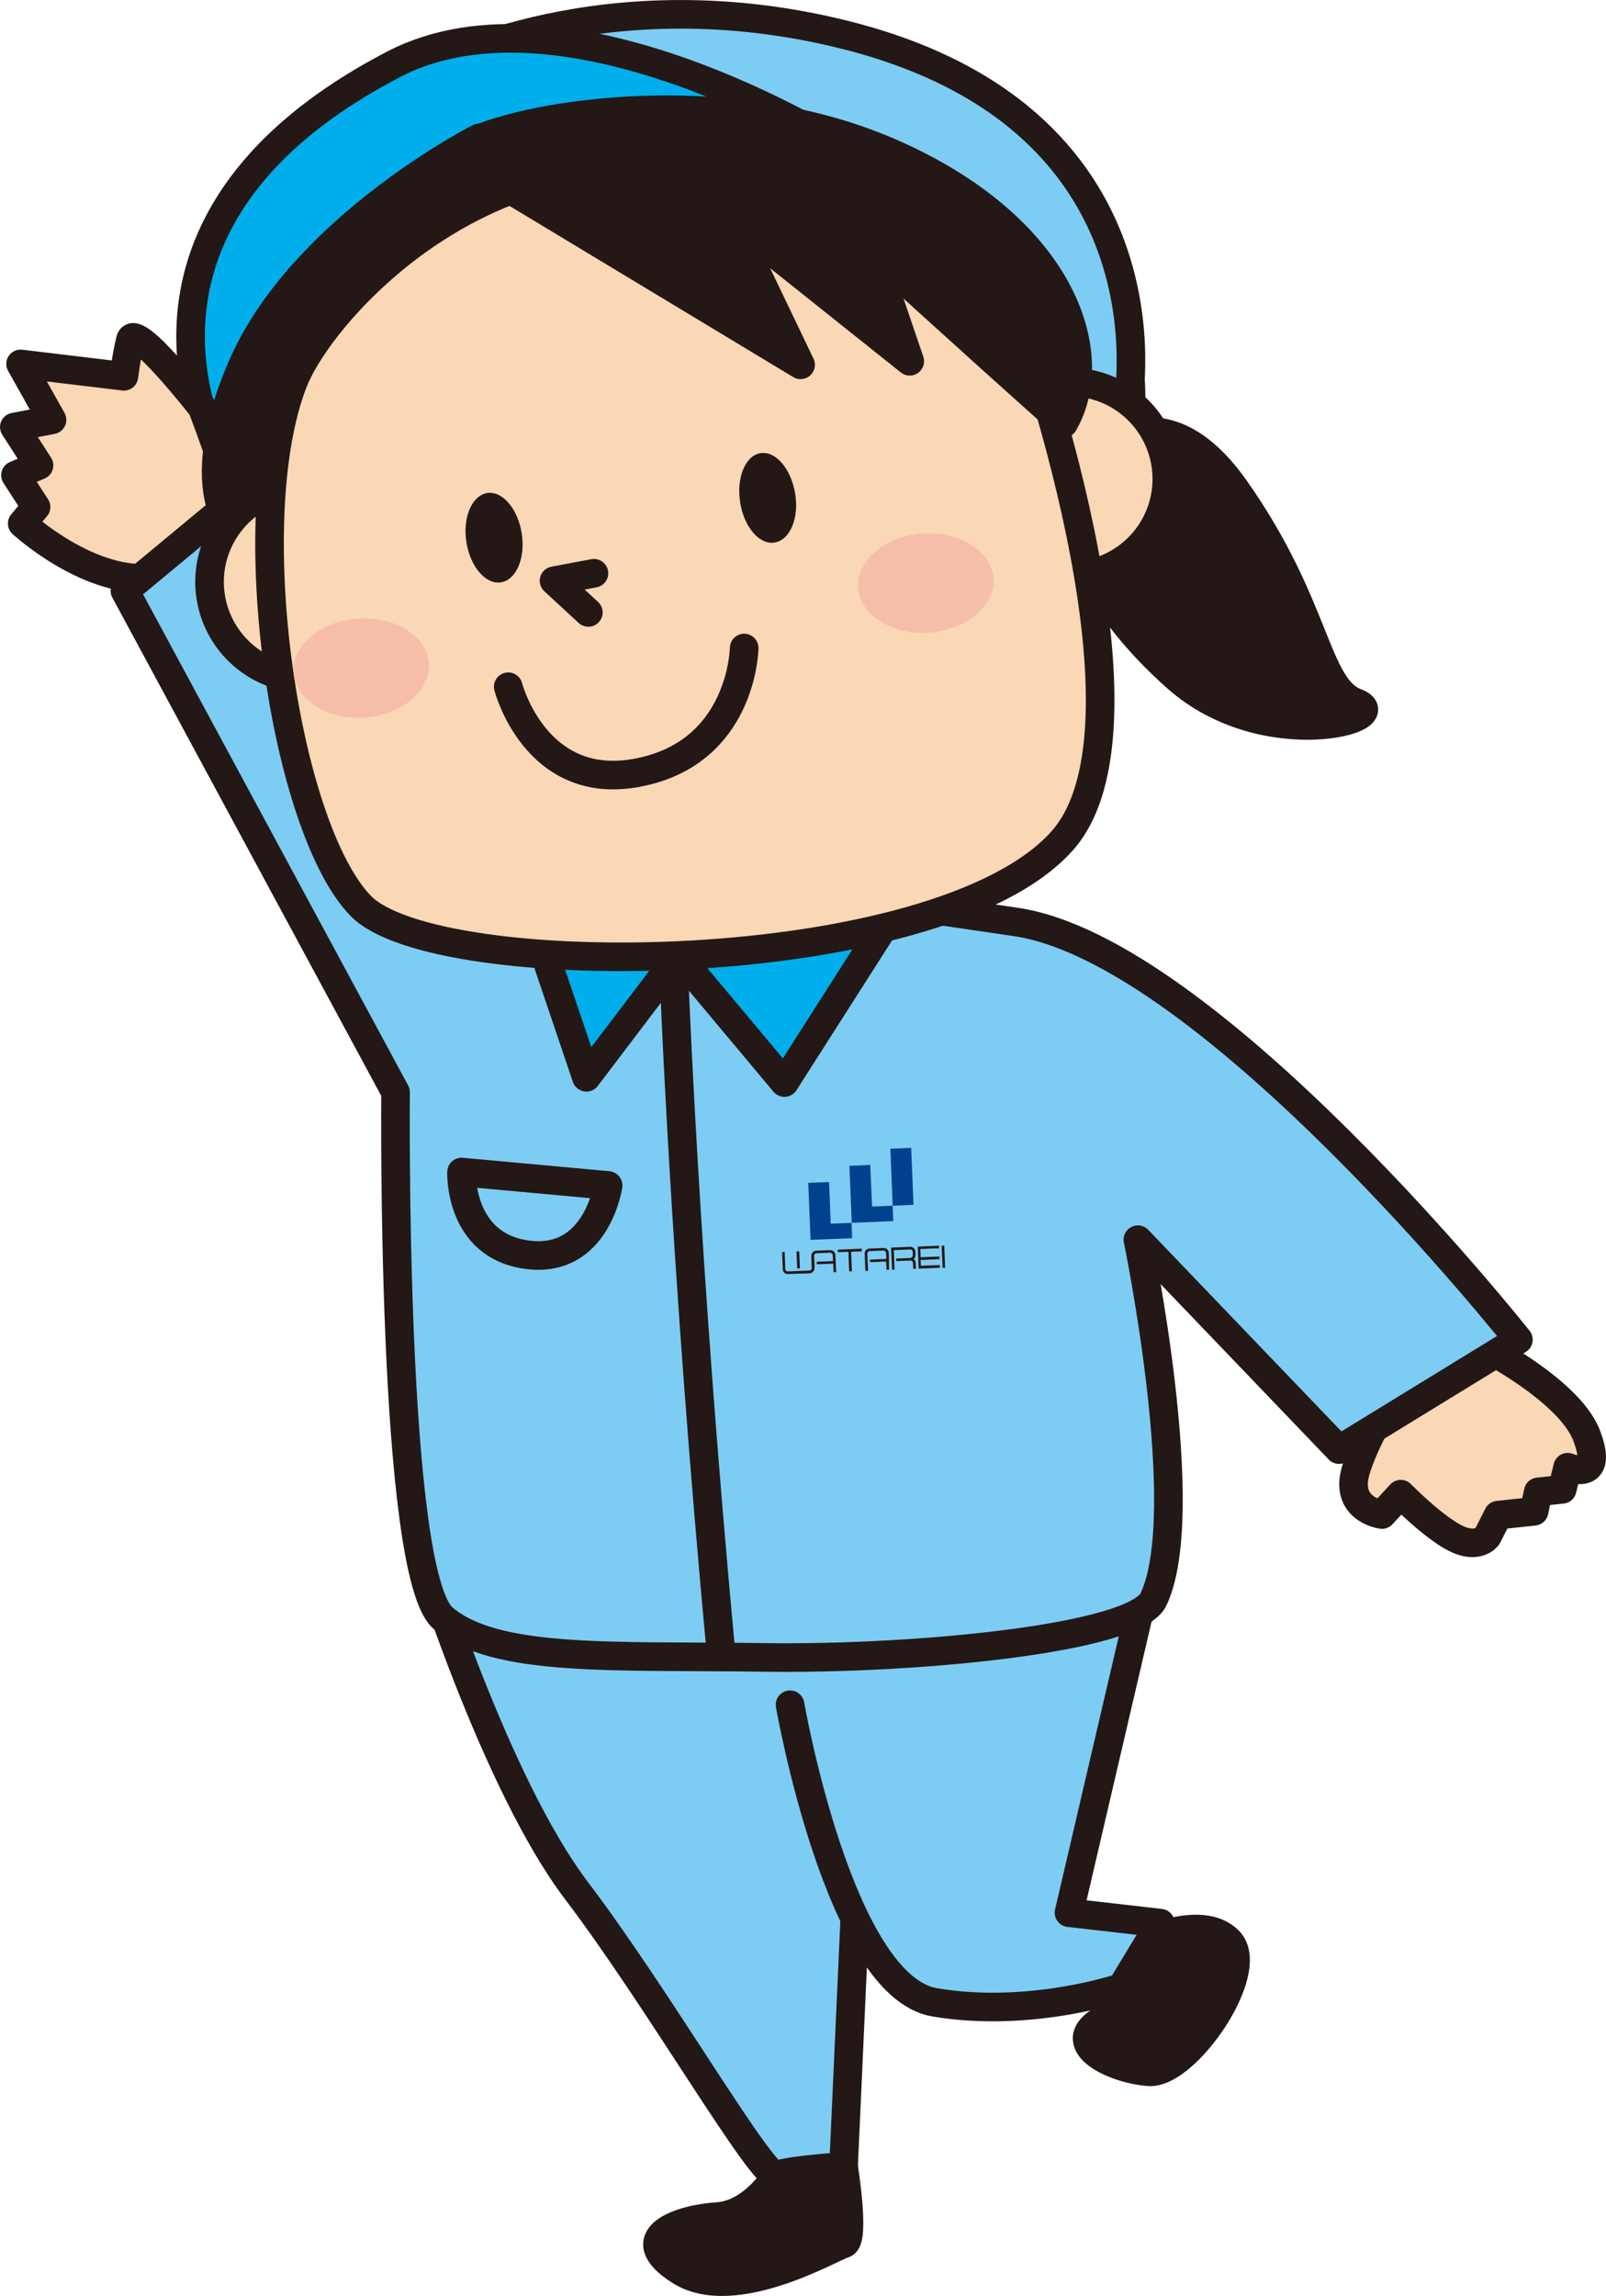 <svg height="557.79" viewBox="0 0 390.29 557.79" width="390.29" xmlns="http://www.w3.org/2000/svg"><g stroke="#231815" stroke-linecap="round" stroke-linejoin="round" stroke-width="6.95"><path d="m53.88 96.66c0 48.58 49.47 88 110.49 88s110.5-39.38 110.5-88-49.47-88-110.5-88-110.49 39.43-110.49 88z" fill="#231815"/><path d="m105.28 16.17s41.63-22.47 100.43-7.61c82.72 20.91 68.15 91.24 68.15 91.24l-191.56 19.34s-23.05-68.9 22.98-102.97z" fill="#7dccf3"/><path d="m204.09 35.66s-66.47-41.84-108.38-20.06c-75.92 39.48-41.71 96.7-41.71 96.7z" fill="#00aeeb"/><path d="m275.72 472.69s16.19-8.33 23-1.07-10.51 32.38-19.51 31.71-21.85-7.08-10.67-13 9.42-8.73 9.42-8.73l-6.66-2.83z" fill="#231815"/><path d="m205 526.34s2.91 18 .09 18.77-26.63 14.91-39.79 6.6.21-12.64 9-13.2 14.39-10 14.39-10z" fill="#231815"/><path d="m209.41 428.84-4.41 97.5s-13 .81-16.26 2.12-28.69-42.88-48.59-69.07-37.19-82-37.19-82l104.84-16.11" fill="#7dccf3"/><path d="m192 414.16s11.9 68.4 35.18 72.31 45.36-3.62 45.36-3.62l9.46-15.63-22.21-2.54 22.86-98-130.17 9.25" fill="#7dccf3"/><path d="m357.83 325.73s23.26 11.35 27.74 23-4.59 7.72-4.59 7.72l-1.33 5.37-5.83.62-1 4.72-8.76.94-2.62 5.19s-2.29 3.18-7.79.39-13.24-10.68-13.24-10.68l-4.56 4.95s-9.09-1.16-6.42-10.54 15.45-33.41 28.4-31.68z" fill="#fad7b5"/><path d="m49.11 99s-16.37-20.93-17.43-16.4-1.57 8.82-1.57 8.82l-25.11-3.01 7.64 13.59-9.16 1.75 6 9.31-5.72 2.39 5 7.73-3.36 4s16.72 15.42 32.61 13.1 20.4.92 21-6.66-9.9-34.62-9.9-34.62z" fill="#fad7b5"/><path d="m155.73 210.54-90.51-95.91-34.86 28.9 65.77 121.83s-1.13 116.87 11.55 127.77 41.8 9 78.13 9.53 89.95-4.53 94.5-14.08c10-20.95-3.78-87.4-3.78-87.4l48.89 51 43.58-26.71s-75-94.64-122.23-101.5-91.04-13.43-91.04-13.43z" fill="#7dccf3"/><path d="m130 224.72 12.51 37 22.37-29.48 25.75 30.76 26.23-41.11s-36.86-14.27-86.86 2.83z" fill="#00aeeb"/><path d="m163.72 235s2.55 71.5 11.51 166.58" fill="none"/><path d="m112.16 284.74 35.62 3.26s-2.71 19-19.53 16.85-16.09-20.11-16.09-20.11z" fill="#7dccf3"/><path d="m262 114.47s18-24.23 38.1 4.24 19.44 48.21 29.46 52-22.1 12.88-43.49-6-29.56-39.96-24.07-50.24z" fill="#231815"/><path d="m116.41 33.52s-43.27 22-57.73 55.87 1.09 42.7 1.09 42.7l13.67-2.82 64.83-88.06s-2.38-10.15-21.86-7.69z" fill="#231815"/><path d="m52.26 133.56a23.55 23.55 0 1 0 30-14.42 23.57 23.57 0 0 0 -30 14.42z" fill="#fad7b5"/><path d="m237.79 108.56a23.55 23.55 0 1 0 30-14.42 23.53 23.53 0 0 0 -30 14.42z" fill="#fad7b5"/><path d="m247.58 76s36.42 99.64 10.42 128.42c-30.32 33.63-152 34.58-170.36 15.64s-29.57-93.31-16.4-127.23c5.41-14 33.67-47.61 75-52 72.05-7.65 101.34 35.17 101.34 35.17z" fill="#fad7b5"/><path d="m118.1 42.52 76.46 46.11-17.08-35.63 43.61 34.77-9.15-26.9s21.4 19.6 46.53 42c9.81-17-.5-47.81-42.38-65.91s-92.09-8.1-102.35-1.88c-10.69 6.51 4.36 7.44 4.36 7.44z" fill="#231815"/></g><path d="m179.87 122c.9 6 4.66 10.41 8.37 9.81s6-5.88 5-11.89-4.69-10.38-8.39-9.83-5.92 5.91-4.98 11.91z" fill="#231815"/><path d="m113.34 131.67c.92 6 4.69 10.39 8.4 9.81s6-5.91 5.05-11.9-4.71-10.39-8.4-9.8-5.99 5.9-5.05 11.89z" fill="#231815"/><path d="m144.34 139.27-9.7 1.82 8.34 7.7" fill="none" stroke="#231815" stroke-linecap="round" stroke-linejoin="round" stroke-width="6.95"/><path d="m180.85 157.44s-.33 25.91-26.6 30.4c-24.25 4.16-30.74-21-30.74-21" fill="none" stroke="#231815" stroke-linecap="round" stroke-linejoin="round" stroke-width="6.95"/><path d="m208.55 142.8c.42 6.62 8.17 11.51 17.24 10.88s16.07-6.49 15.63-13.14-8.18-11.51-17.27-10.9-16.06 6.52-15.6 13.16z" fill="#f6bea8"/><path d="m71.35 163.43c.44 6.63 8.18 11.51 17.25 10.89s16.06-6.49 15.62-13.14-8.22-11.51-17.22-10.91-16.1 6.52-15.65 13.16z" fill="#f6bea8"/><path d="m201.48 287.17-5.06.2.56 13.85 10.11-.41-.15-3.73-5.06.2zm10-4.15-5.05.21.56 13.85 10.1-.42-.15-3.74-5 .21zm4.9-3.95.56 13.85 5.06-.21-.57-13.84z" fill="#00418e"/><path d="m193.73 308.16-.16-4.13h.66l.17 4.13m-2.94 1.36a1.17 1.17 0 0 1 -.83-.31 1.14 1.14 0 0 1 -.4-.88l-.17-4.14h.62l.17 4.12a.54.54 0 0 0 .21.42.69.69 0 0 0 .44.15l5.21-.21a.62.62 0 0 0 .4-.2.54.54 0 0 0 .17-.42l-.12-2.86h.66l.12 2.87a1.25 1.25 0 0 1 -.33.87 1.21 1.21 0 0 1 -.88.42z" fill="#231815"/><path d="m209.43 304-2.59.11.19 4.75h-.66l-.19-4.74-2.58.1v-.62l5.83-.24z" fill="#231815"/><path d="m217.8 306.38 3.44-.14a.54.54 0 0 1 .44.19.64.64 0 0 1 .2.4l.06 1.43h.65l-.05-1.43a1.08 1.08 0 0 0 -.5-.9 1.24 1.24 0 0 0 .42-1v-.83a1.18 1.18 0 0 0 -.41-.87 1.24 1.24 0 0 0 -.89-.32l-4.6.19.22 5.36h.62l-.19-4.74 4-.17a.58.58 0 0 1 .42.18.6.6 0 0 1 .2.42v.71a.8.8 0 0 1 -.16.5.52.52 0 0 1 -.43.27l-3.44.13" fill="#231815"/><path d="m228.44 308-5.19.21-.21-5.36 5.18-.21v.62l-4.57.18.09 2 4.56-.18v.66l-4.57.18.06 1.41 4.57-.18z" fill="#231815"/><path d="m229.68 308h-.62l-.21-5.37h.62z" fill="#231815"/><path d="m197.9 306.88-.08-1.75a.79.79 0 0 1 .17-.42.55.55 0 0 1 .42-.24v-.62a1.3 1.3 0 0 0 -.88.37 1.21 1.21 0 0 0 -.34.93l.12 2.86h.66v-.61z" fill="#231815"/><path d="m201.72 304.34a.57.57 0 0 1 .45.2.7.7 0 0 1 .22.41l.05 1.43-3.95.15v.63l4-.16.08 2.05h.63l-.17-4.11a1.26 1.26 0 0 0 -.37-.87 1.22 1.22 0 0 0 -.94-.34" fill="#231815"/><path d="m201.7 303.71-3.32.14.03.62 3.31-.13" fill="#231815"/><path d="m210.85 306.37-.07-1.77a.62.62 0 0 1 .17-.41.51.51 0 0 1 .41-.24v-.63a1.34 1.34 0 0 0 -.89.38 1.2 1.2 0 0 0 -.33.93l.16 4.11h.66l-.07-1.72z" fill="#231815"/><path d="m214.68 303.82a.55.55 0 0 1 .44.2.67.67 0 0 1 .22.4l.06 1.43-4 .17v.62l3.95-.16.08 2h.63l-.06-4.08a1.3 1.3 0 0 0 -.37-.87 1.17 1.17 0 0 0 -.94-.33" fill="#231815"/><path d="m214.65 303.2-3.31.12.02.63 3.32-.13" fill="#231815"/></svg>
